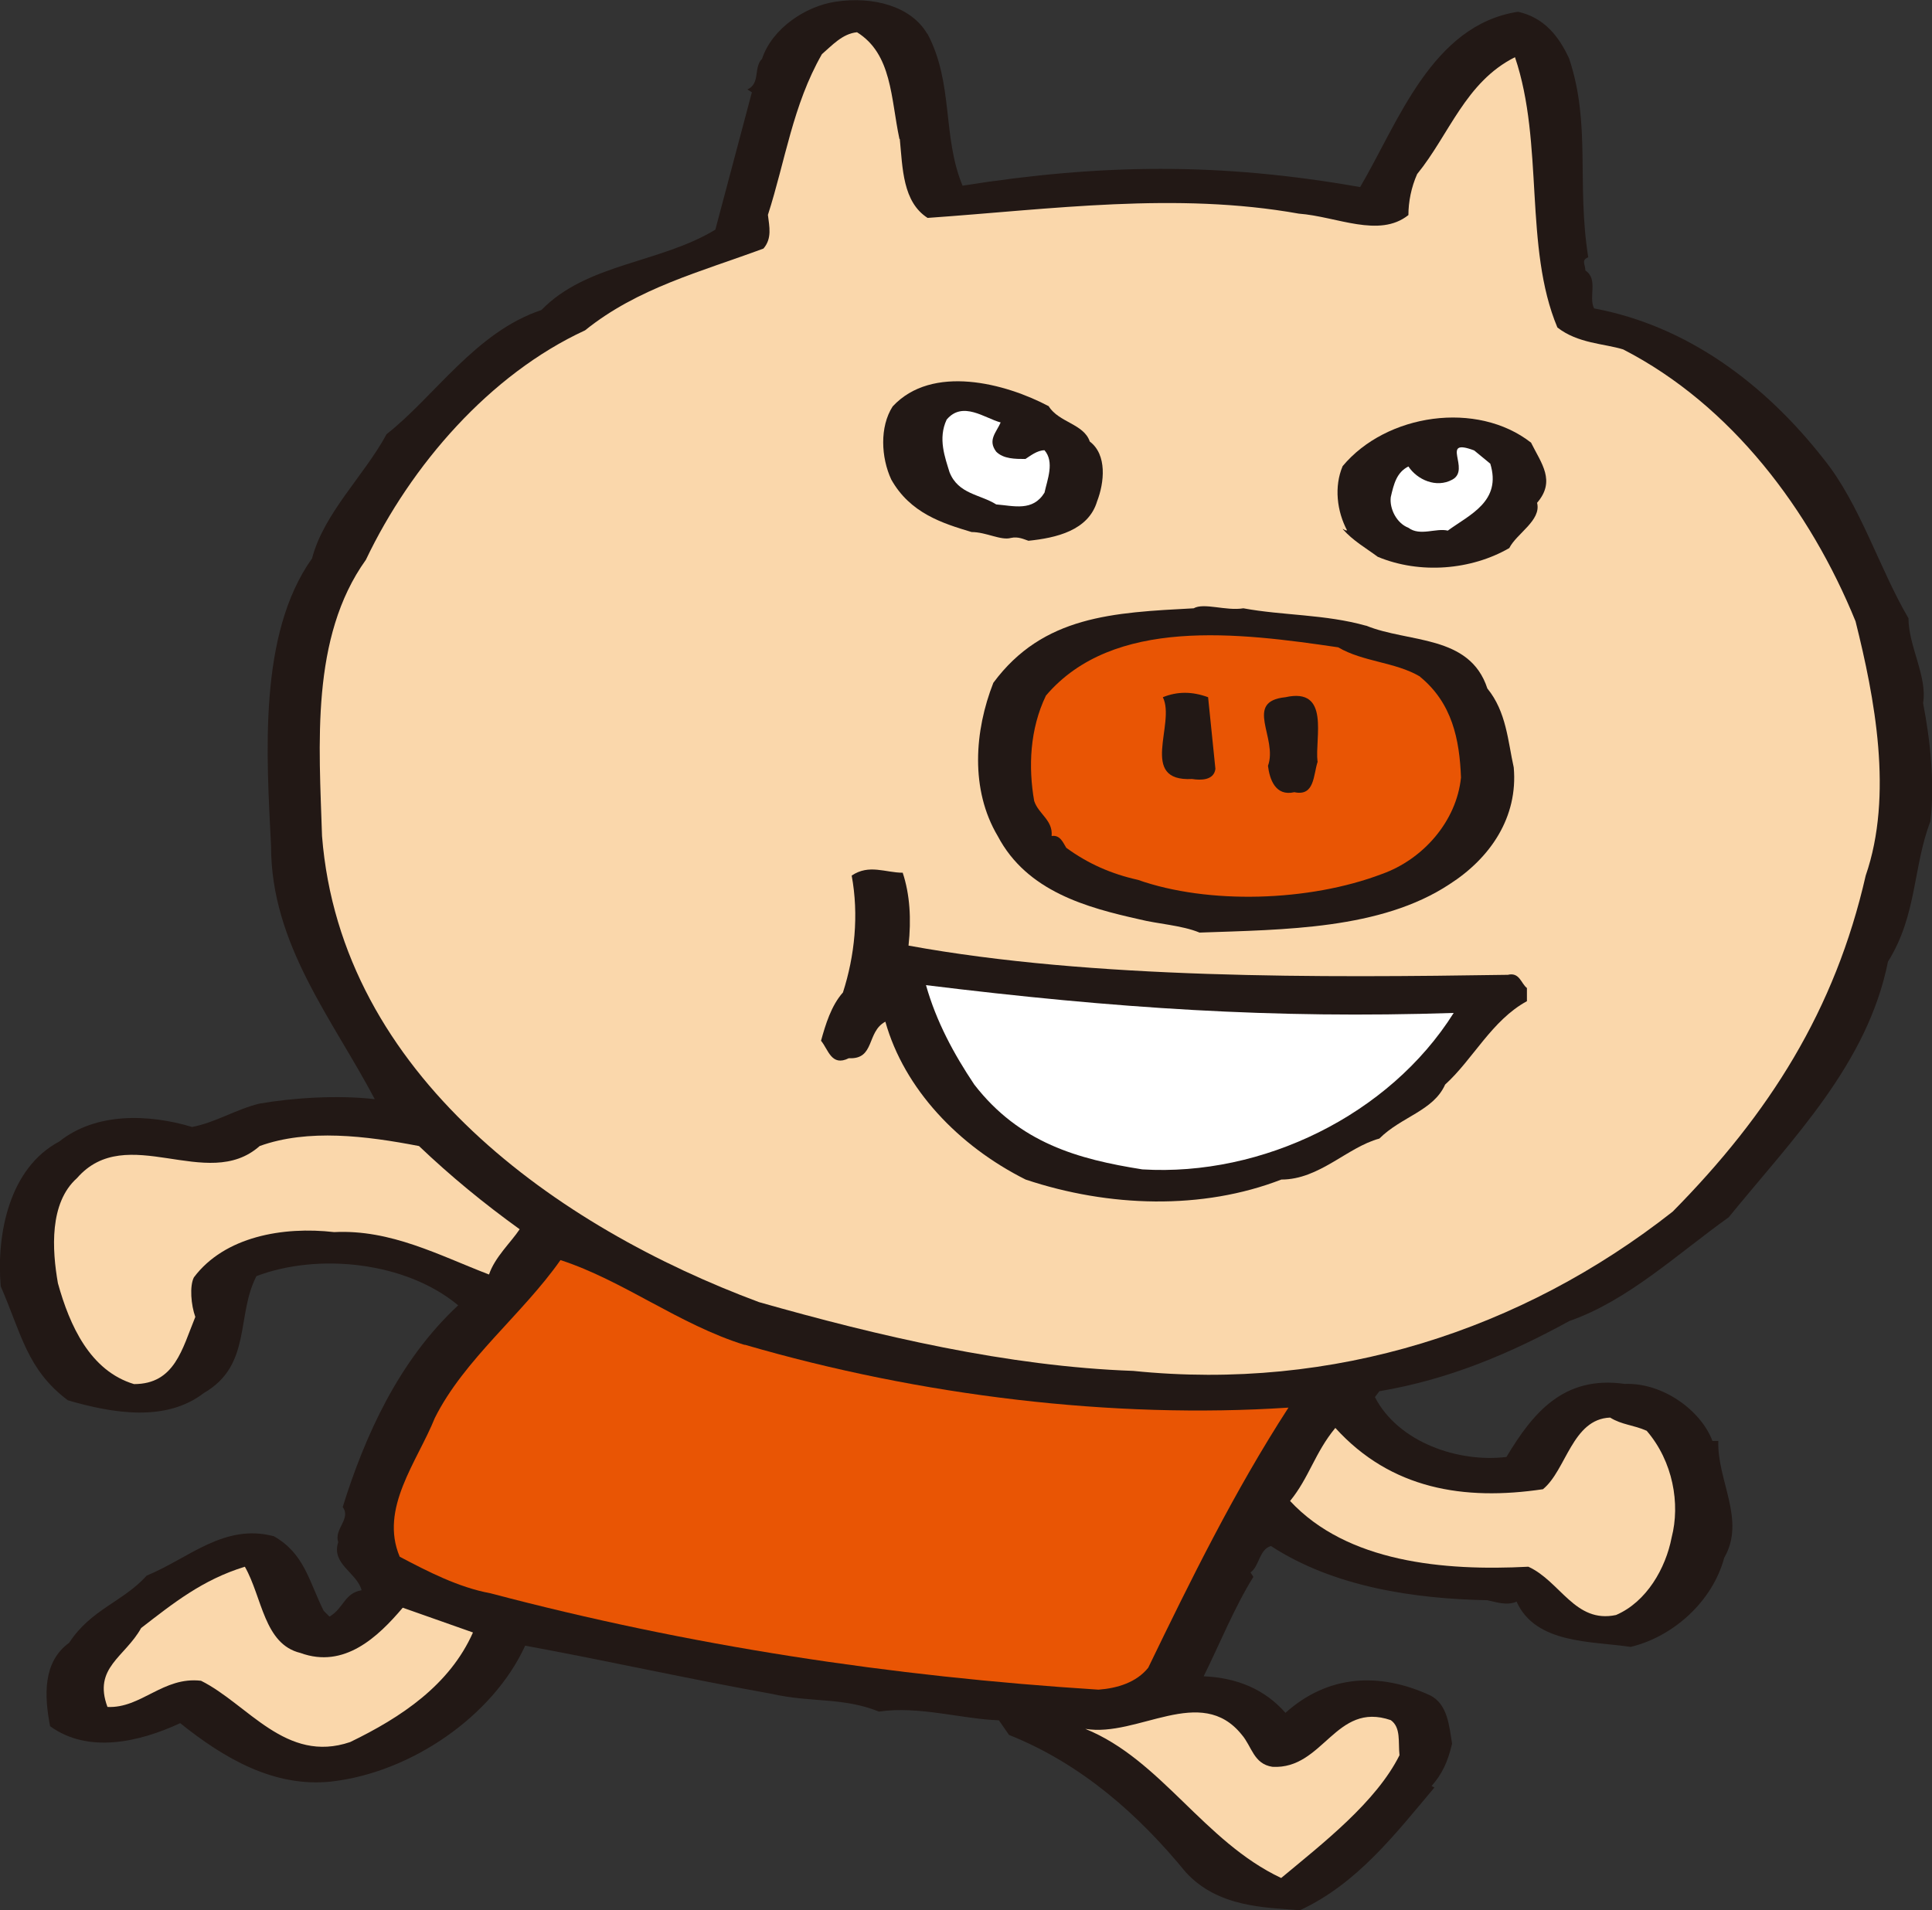 <svg id="_レイヤー_2" data-name="レイヤー 2" xmlns="http://www.w3.org/2000/svg" viewBox="0 0 108.41 107.21"><rect x="0" y="0" width="108.41" height="107.21" fill="#333333" stroke="none"/><defs><style>.cls-1{fill:#221815}.cls-2{fill:#fad7ab}.cls-3{fill:#e95504}.cls-4{fill:#fff}</style></defs><g id="_デザイン" data-name="デザイン"><path class="cls-1" d="M52.04 1.89c1.48 2.79.82 5.74 1.97 8.53 7.79-1.23 14.44-1.31 22.31.08 2.13-3.61 4.02-9.1 8.86-9.84 1.48.33 2.3 1.39 2.87 2.63 1.23 3.69.41 6.97 1.07 11.15-.41.16-.16.41-.16.74.74.49.16 1.48.49 2.13 5.25.98 9.6 4.26 12.88 8.45 2.05 2.54 3.12 6.15 4.76 8.94 0 1.56 1.07 3.28.82 4.76.41 2.13.66 4.51.41 6.64-.98 2.54-.74 5.25-2.38 7.87-1.15 5.74-5.33 9.92-8.94 14.35-2.87 2.05-5.66 4.68-8.94 5.82-3.28 1.8-6.73 3.28-10.66 3.94l-.25.33c1.31 2.54 4.68 3.69 7.38 3.36 1.48-2.46 3.2-4.59 6.64-4.1 2.13-.08 4.27 1.48 4.92 3.2h.33c-.08 2.21 1.56 4.43.33 6.56-.66 2.46-2.87 4.43-5.25 5-2.21-.33-5.33-.16-6.4-2.54-.57.25-1.23 0-1.64-.08-4.1-.08-8.61-.74-12.14-3.04-.66.17-.66 1.15-1.15 1.48l.16.25c-1.07 1.72-1.89 3.77-2.79 5.58 1.89.08 3.44.74 4.59 2.05 2.38-2.13 5.25-2.3 8.12-.98.98.49 1.07 1.72 1.23 2.71-.25 1.07-.58 1.72-1.15 2.38l.16.08c-2.21 2.63-4.35 5.41-7.55 6.89-1.97-.16-4.59-.16-6.4-2.13-2.62-3.2-5.82-6.07-9.92-7.71l-.57-.82c-2.13-.08-4.51-.82-6.73-.49-2.05-.82-3.77-.49-5.99-.99-5-.9-8.94-1.8-13.86-2.71-1.8 3.94-6.4 7.13-10.91 7.63-3.2.33-5.99-1.31-8.45-3.28-2.3 1.07-5.17 1.72-7.3.17-.33-1.72-.41-3.61 1.07-4.68 1.23-1.89 3.03-2.3 4.35-3.77 2.38-.98 4.35-2.95 7.14-2.21 1.72.98 1.97 2.54 2.79 4.18l.33.33c.82-.49.82-1.31 1.8-1.48-.25-.98-1.72-1.47-1.31-2.7-.25-.74.74-1.31.25-1.97 1.23-3.94 3.12-8.2 6.48-11.32-2.95-2.46-7.87-2.95-11.32-1.64-1.15 2.22-.25 5-2.95 6.56-2.13 1.64-5.09 1.15-7.63.41-2.3-1.72-2.62-3.77-3.77-6.4-.25-2.95.49-6.64 3.28-8.12 2.05-1.64 5-1.56 7.46-.82 1.31-.25 2.46-.99 3.77-1.31 1.89-.33 4.43-.49 6.48-.25-2.38-4.51-5.82-8.69-5.82-14.19-.25-5.08-.74-11.89 2.3-16.16.66-2.54 2.95-4.68 4.18-6.97 2.71-2.13 5-5.74 8.69-6.97 2.54-2.62 6.64-2.62 9.76-4.51l2.05-7.71-.25-.16c.74-.33.33-1.23.82-1.72.57-1.72 2.46-2.95 4.1-3.2 2.13-.33 4.27.25 5.17 1.8z"/><path class="cls-2" d="M50.49 7.8c.16 1.64.16 3.53 1.56 4.43 6.97-.49 13.94-1.47 20.83-.24 2.13.16 4.51 1.39 6.15.08 0-.74.16-1.56.49-2.3 1.8-2.21 2.71-5.17 5.49-6.56 1.64 4.84.49 10.66 2.38 15.17 1.15.9 2.62.9 3.69 1.23 6.07 3.12 10.5 9.02 13.04 15.26 1.07 4.27 2.13 9.76.57 14.27-1.72 7.55-5.41 13.37-10.83 18.86-8.45 6.65-19.03 10.09-30.27 8.94-7.05-.25-14.35-1.97-21-3.86-11.24-4.18-23.46-12.71-24.52-26.16-.16-5.09-.66-11.15 2.46-15.5 2.54-5.33 6.97-10.42 12.3-12.88 2.95-2.38 6.48-3.28 10.01-4.59.49-.57.33-1.23.25-1.89.98-3.04 1.39-6.15 3.03-9.02.57-.49 1.15-1.15 1.97-1.23 1.97 1.23 1.89 3.69 2.38 5.99z"/><path class="cls-1" d="M58.85 22.81c.57.9 1.97.98 2.3 1.97.98.74.82 2.3.41 3.36-.49 1.64-2.3 2.05-3.85 2.21-.25-.08-.57-.25-.98-.16-.57.16-1.39-.33-2.21-.33-1.64-.49-3.45-1.06-4.51-2.95-.57-1.23-.66-2.95.08-4.1 2.21-2.38 6.32-1.31 8.78 0z"/><path class="cls-4" d="M56.15 23.71c-.25.57-.74.99-.25 1.64.41.41 1.07.41 1.64.41.25-.16.66-.49 1.07-.49.57.66.16 1.64 0 2.38-.66 1.07-1.72.74-2.71.66-.9-.57-2.13-.57-2.62-1.81-.25-.82-.66-1.89-.16-2.95.9-1.07 2.13-.08 3.03.16z"/><path class="cls-1" d="M85.92 24.86c.57 1.15 1.39 2.13.33 3.36.25.99-1.15 1.72-1.56 2.54-2.13 1.23-5 1.48-7.38.49-.66-.49-1.39-.9-1.97-1.56.08 0 .08.08.25.08-.57-1.07-.74-2.46-.25-3.61 2.46-2.95 7.55-3.69 10.58-1.31z"/><path class="cls-4" d="M83.62 26.01c.66 2.13-1.15 2.87-2.38 3.77-.66-.16-1.56.33-2.21-.16-.66-.25-1.07-1.07-.99-1.72.17-.74.33-1.39.99-1.72.49.74 1.56 1.23 2.46.74 1.07-.57-.74-2.38 1.23-1.64l.9.74z"/><path class="cls-1" d="M76.65 35.11c2.38.98 5.82.49 6.81 3.53 1.07 1.31 1.15 2.95 1.48 4.43.25 2.79-1.31 5.09-3.61 6.56-3.85 2.54-9.27 2.54-14.02 2.71-.98-.41-2.38-.49-3.36-.74-2.95-.66-6.32-1.56-7.96-4.67-1.56-2.62-1.31-5.91-.25-8.61 2.79-3.77 6.73-3.94 11.24-4.18.58-.33 1.81.16 2.79 0 2.21.41 4.59.33 6.89.98z"/><path class="cls-3" d="M79.68 37.98c1.81 1.48 2.22 3.53 2.3 5.66-.25 2.46-2.13 4.59-4.43 5.41-4.1 1.56-9.76 1.72-13.7.33-1.48-.33-2.79-.9-4.02-1.8-.16-.25-.33-.74-.82-.66.08-.9-.74-1.23-.98-1.97-.33-1.89-.25-4.02.66-5.91 3.77-4.43 10.83-3.53 16.4-2.71 1.39.82 3.2.82 4.59 1.64z"/><path class="cls-1" d="M68.2 43.15c-.08.65-.82.65-1.31.57-3.03.16-.9-3.12-1.64-4.59.82-.33 1.64-.33 2.54 0l.41 4.02zm5.74-.41c-.25.74-.16 1.97-1.31 1.72-1.07.25-1.39-.74-1.48-1.48.57-1.56-1.39-3.61.98-3.85 2.54-.57 1.64 2.3 1.8 3.61zm-23.29 6.23c.41 1.23.49 2.62.33 4.1 10.33 1.89 23.21 1.8 33.63 1.64.66-.16.74.49 1.07.74v.74c-1.97 1.07-3.04 3.28-4.59 4.68-.66 1.48-2.46 1.8-3.69 3.03-1.81.49-3.36 2.3-5.5 2.3-4.43 1.72-9.68 1.56-14.35 0-3.77-1.89-6.81-5.09-7.87-8.86-1.07.57-.57 2.13-2.05 2.05-.98.49-1.15-.49-1.56-.98.25-.9.57-1.97 1.23-2.71.66-2.05.9-4.35.49-6.56.98-.66 1.89-.16 2.87-.16z"/><path class="cls-4" d="M81.57 56.85c-3.61 5.74-10.74 9.19-17.47 8.78-3.61-.57-6.89-1.48-9.43-4.76-1.15-1.72-2.13-3.53-2.71-5.58 10.66 1.31 19.52 1.89 29.61 1.56z"/><path class="cls-2" d="M23.5 64.31c1.81 1.72 3.61 3.2 5.66 4.68-.49.74-1.39 1.56-1.72 2.54-2.79-1.07-5.5-2.54-8.69-2.38-2.87-.33-6.15.25-7.87 2.54-.25.49-.16 1.56.08 2.22-.74 1.8-1.15 3.77-3.44 3.77-2.46-.74-3.61-3.28-4.27-5.66-.33-1.88-.49-4.51 1.07-5.9 2.79-3.2 7.3.82 10.25-1.8 2.71-.98 5.99-.57 8.94 0z"/><path class="cls-3" d="M41.79 75.47c9.84 2.87 20.67 4.18 30.51 3.53-3.03 4.68-5.49 9.68-7.87 14.6-.66.82-1.72 1.15-2.79 1.23-11.65-.74-22.96-2.46-34.12-5.41-1.8-.33-3.53-1.23-5.09-2.05-1.15-2.71.98-5.33 1.97-7.79 1.64-3.28 4.92-5.82 7.05-8.86 3.53 1.15 6.64 3.61 10.33 4.76z"/><path class="cls-2" d="M92.4 80.3c1.48 1.72 1.89 4.1 1.4 5.99-.33 1.72-1.4 3.61-3.12 4.35-2.3.49-3.12-1.89-4.92-2.71-4.76.25-10.17-.25-13.37-3.69 1.07-1.31 1.39-2.71 2.54-4.1 3.12 3.44 7.22 4.1 11.65 3.44 1.31-1.07 1.64-3.94 3.77-4.02.66.41 1.31.41 2.05.74zM16.86 92.77c2.46.9 4.35-.9 5.74-2.54l3.94 1.39c-1.31 2.95-4.02 4.76-6.89 6.15-3.61 1.23-5.74-2.13-8.37-3.44-2.13-.25-3.36 1.56-5.25 1.47-.82-2.21.98-2.79 1.89-4.43 1.8-1.39 3.44-2.71 5.82-3.44.98 1.72 1.07 4.35 3.12 4.84zm52.82 4.59c.57.66.66 1.64 1.72 1.8 2.87.16 3.53-3.69 6.64-2.62.58.41.41 1.23.49 1.97-1.31 2.62-4.27 4.92-6.64 6.89-4.35-2.05-6.73-6.64-10.99-8.37 2.95.49 6.48-2.54 8.78.33z"/></g></svg>